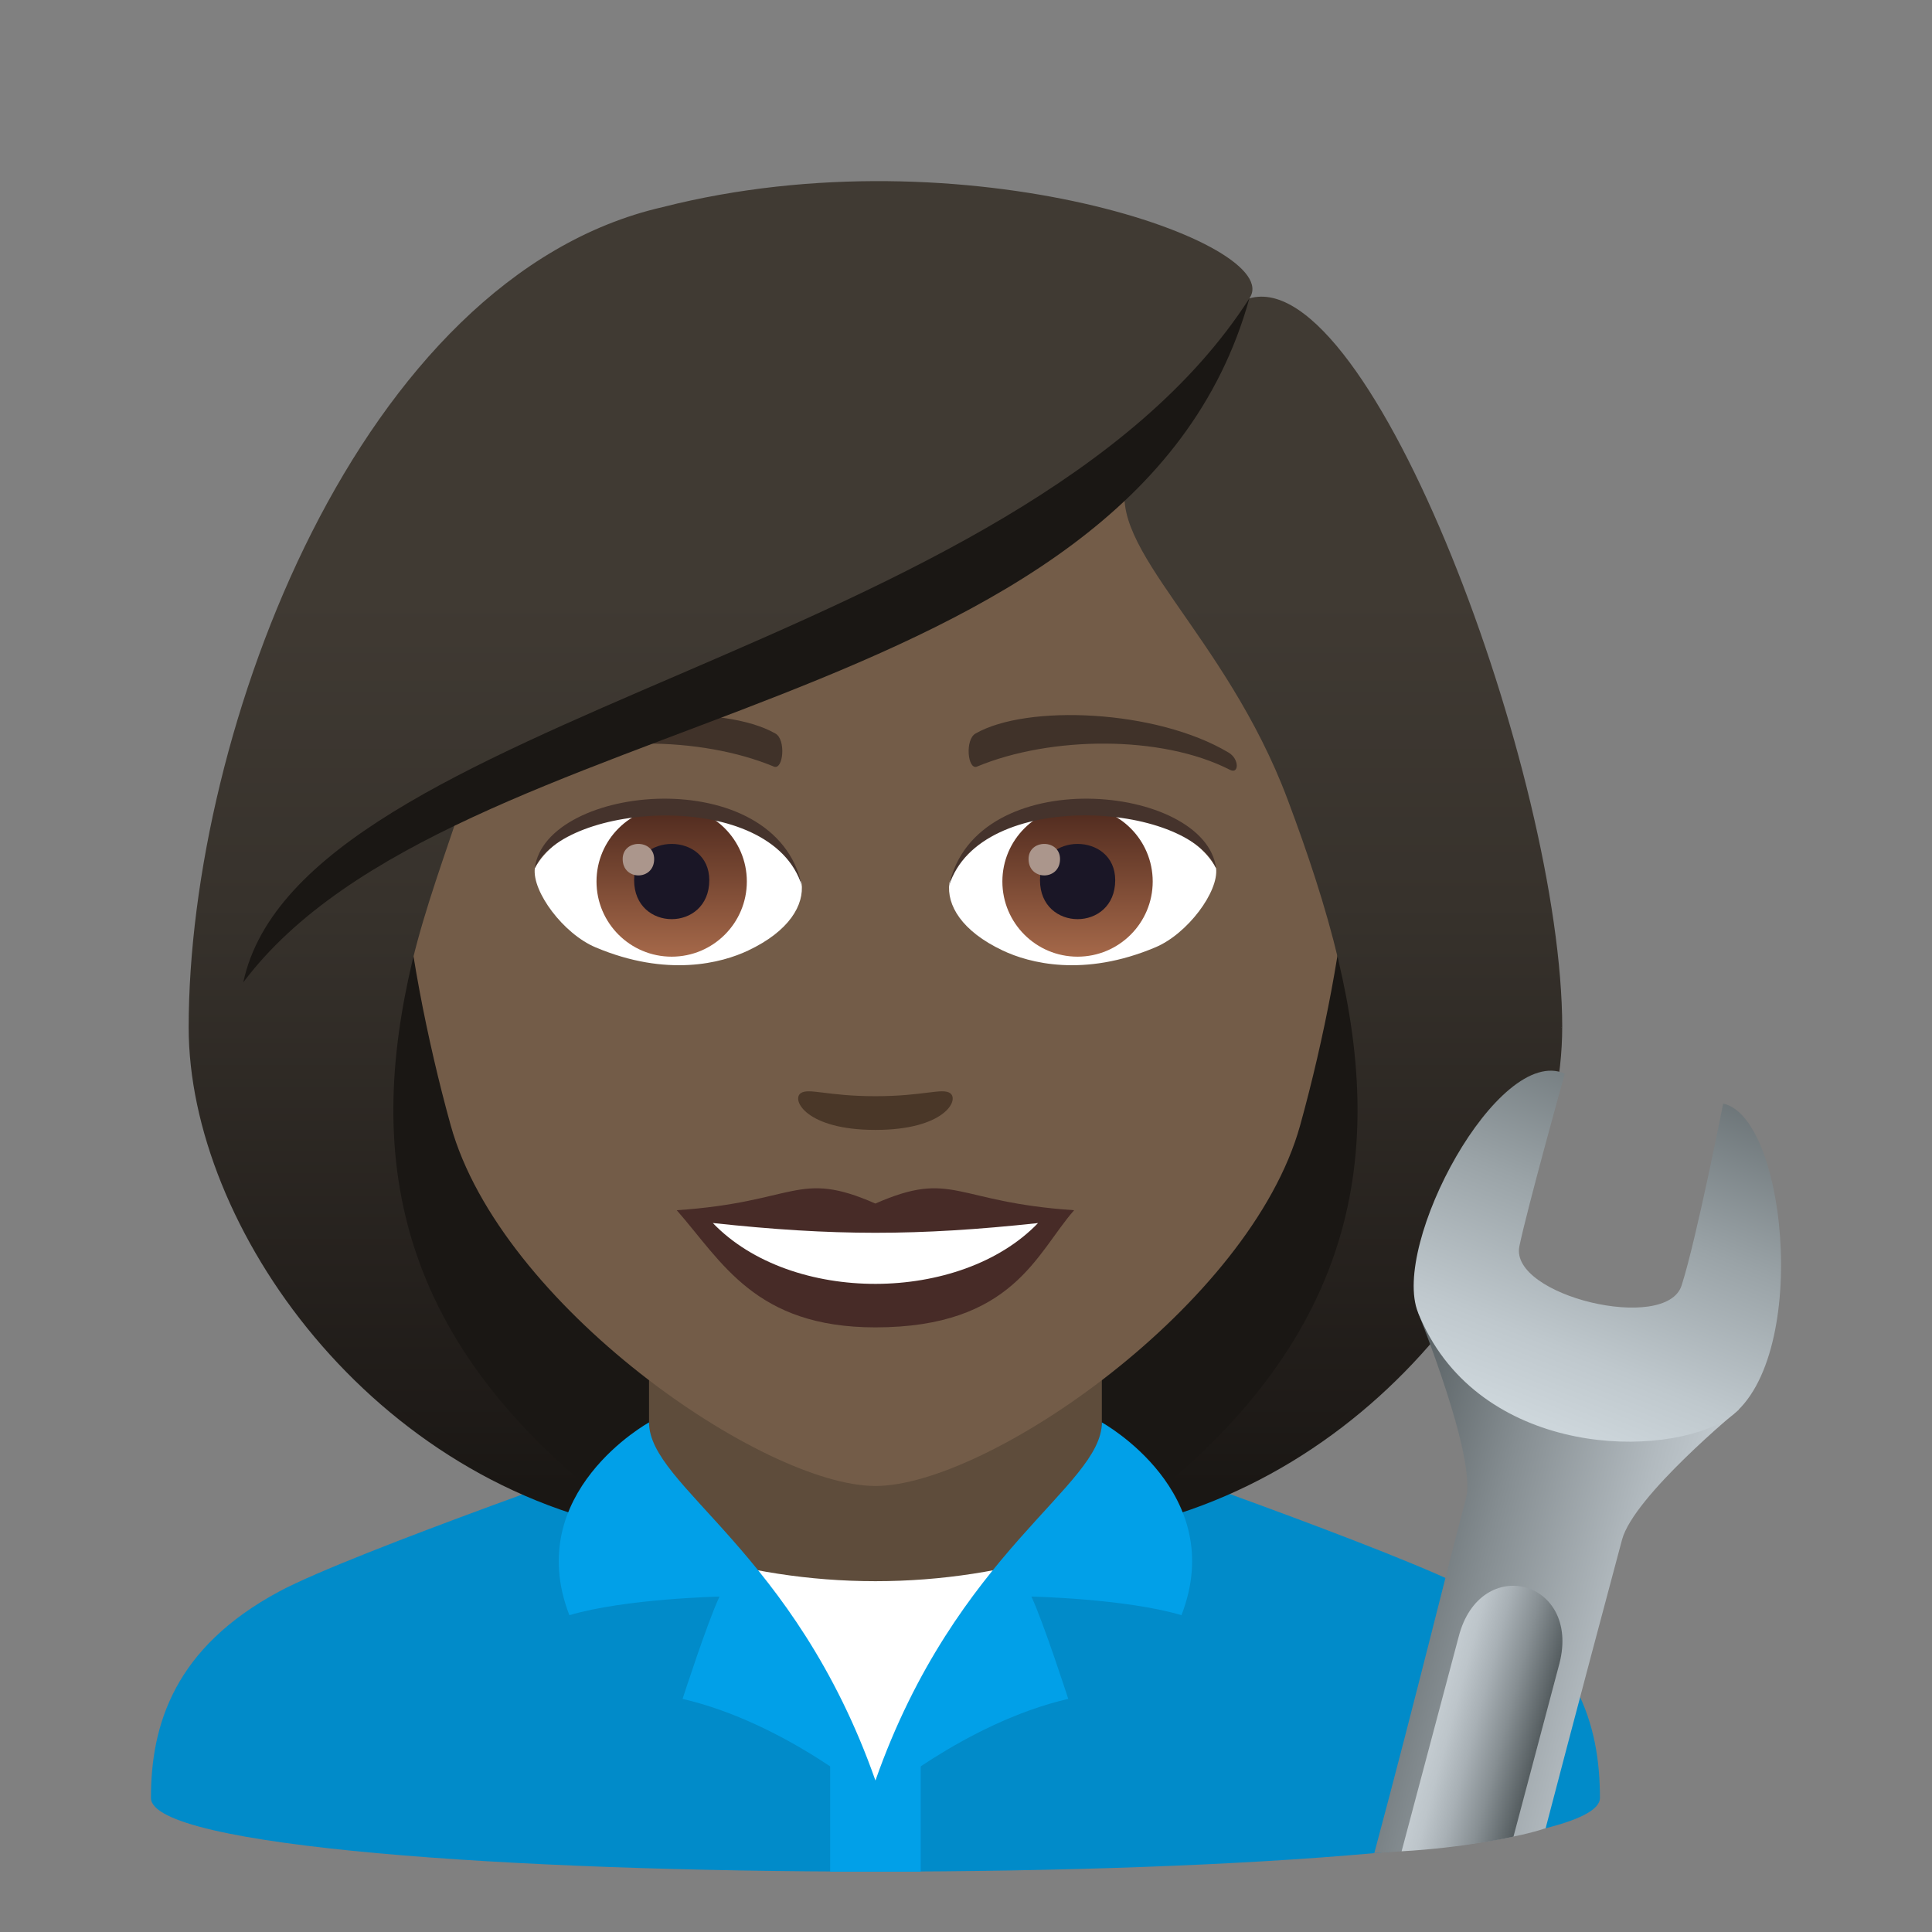 <?xml version="1.0" encoding="utf-8"?>
<!-- Generator: Adobe Illustrator 15.0.0, SVG Export Plug-In . SVG Version: 6.00 Build 0)  -->
<!DOCTYPE svg PUBLIC "-//W3C//DTD SVG 1.1//EN" "http://www.w3.org/Graphics/SVG/1.1/DTD/svg11.dtd">
<svg version="1.1" id="Layer_1" xmlns:x="http://ns.adobe.com/Extensibility/1.0/" xmlns:i="http://ns.adobe.com/AdobeIllustrator/10.0/" xmlns:graph="http://ns.adobe.com/Graphs/1.0/"
	 xmlns="http://www.w3.org/2000/svg" xmlns:xlink="http://www.w3.org/1999/xlink" xmlns:a="http://ns.adobe.com/AdobeSVGViewerExtensions/3.0/"
	 x="0px" y="0px" width="64px" height="64px" viewBox="0 0 64 64" enable-background="new 0 0 64 64" xml:space="preserve">
<rect x="0" y="0" width="64" height="64" fill="#808080" stroke="none"/>
<path fill="#018BC9" d="M9.254,52.717C11.656,51.43,21.5,48.01,21.5,48.01l15-0.029c0,0,9.913,3.441,12.301,4.734
	C52.271,54.586,53,57.143,53,59.559c0,3.254-48,3.254-48,0C5,57.139,5.774,54.582,9.254,52.717z"/>
<path fill="#1A1714" d="M36.582,50.742c15.168-6.066,13.652-20.477,13.652-20.477H7.768c0,0-1.518,14.411,13.648,20.477
	c0,0,3.035,0.758,7.582,0.758C33.551,51.5,36.582,50.742,36.582,50.742z"/>
<linearGradient id="SVGID_1_" gradientUnits="userSpaceOnUse" x1="44.166" y1="51.498" x2="44.166" y2="6.114">
	<stop  offset="0.05" style="stop-color:#1A1714"/>
	<stop  offset="0.112" style="stop-color:#1F1B18"/>
	<stop  offset="0.476" style="stop-color:#37322C"/>
	<stop  offset="0.7" style="stop-color:#403A33"/>
	<a:midPointStop  offset="0.05" style="stop-color:#1A1714"/>
	<a:midPointStop  offset="0.4" style="stop-color:#1A1714"/>
	<a:midPointStop  offset="0.7" style="stop-color:#403A33"/>
</linearGradient>
<path fill="url(#SVGID_1_)" d="M44.334,31.804c1.551,6.532,0.732,12.999-7.752,18.938c9.102-1.518,15.168-10.111,15.168-16.705
	L44.334,31.804z"/>
<linearGradient id="SVGID_2_" gradientUnits="userSpaceOnUse" x1="1766.98" y1="51.498" x2="1766.98" y2="6.114" gradientTransform="matrix(-1 0 0 1 1780.814 0)">
	<stop  offset="0.05" style="stop-color:#1A1714"/>
	<stop  offset="0.112" style="stop-color:#1F1B18"/>
	<stop  offset="0.476" style="stop-color:#37322C"/>
	<stop  offset="0.7" style="stop-color:#403A33"/>
	<a:midPointStop  offset="0.05" style="stop-color:#1A1714"/>
	<a:midPointStop  offset="0.4" style="stop-color:#1A1714"/>
	<a:midPointStop  offset="0.7" style="stop-color:#403A33"/>
</linearGradient>
<path fill="url(#SVGID_2_)" d="M13.668,31.804c-1.553,6.532-0.734,12.999,7.75,18.938C12.316,49.225,6.25,40.631,6.25,34.037
	L13.668,31.804z"/>
<polygon fill="#5E4C3B" points="21.5,49.947 29,54.779 36.5,49.947 36.5,41.912 21.5,41.912 "/>
<rect x="27.5" y="54.484" fill="#01A0E8" width="3" height="7.516"/>
<path fill="#FFFFFF" d="M35.24,51.434c-1.916,0.602-4.033,0.945-6.24,0.945c-2.205,0-4.326-0.344-6.238-0.945L29,59.311
	L35.24,51.434z"/>
<path fill="#01A0E8" d="M36.5,47.119c0,2.123-4.82,4.246-7.5,11.863c-2.68-7.617-7.5-9.74-7.5-11.863c0,0-4.213,2.318-2.639,6.387
	c1.842-0.549,4.973-0.617,4.973-0.617c-0.396,0.836-1.223,3.389-1.223,3.389C26.051,57.076,29,59.625,29,59.625
	s2.949-2.549,6.387-3.348c0,0-0.826-2.553-1.221-3.389c0,0,3.131,0.068,4.971,0.617C40.715,49.438,36.5,47.119,36.5,47.119z"/>
<path fill="#735C48" d="M29,8.275c-11.004,0-16.305,8.963-15.643,20.486c0.135,2.314,0.779,5.657,1.574,8.52
	C16.582,43.232,25.291,49.225,29,49.225c3.707,0,12.416-5.992,14.068-11.943c0.795-2.863,1.439-6.206,1.576-8.52
	C45.305,17.238,40.008,8.275,29,8.275z"/>
<path fill="#472B27" d="M28.998,39.869c-2.578-1.133-2.598-0.045-6.58,0.221c1.494,1.699,2.596,3.881,6.58,3.881
	c4.574,0,5.346-2.479,6.584-3.881C31.598,39.824,31.58,38.736,28.998,39.869z"/>
<path fill="#FFFFFF" d="M23.613,40.514c2.6,2.705,8.205,2.67,10.773,0.002C30.385,40.945,27.617,40.945,23.613,40.514z"/>
<path fill="#403229" d="M40.693,24.927c-2.391-1.426-6.68-1.602-8.375-0.629c-0.359,0.195-0.264,1.225,0.047,1.096
	c2.42-1.008,6.109-1.057,8.381,0.109C41.049,25.656,41.057,25.134,40.693,24.927z"/>
<path fill="#403229" d="M17.305,24.927c2.391-1.426,6.68-1.602,8.379-0.629c0.361,0.195,0.264,1.225-0.049,1.096
	c-2.422-1.008-6.105-1.059-8.379,0.109C16.949,25.656,16.943,25.134,17.305,24.927z"/>
<path fill="#4A3728" d="M31.475,36.213c-0.264-0.184-0.877,0.1-2.477,0.1c-1.596,0-2.211-0.283-2.473-0.1
	c-0.314,0.221,0.186,1.217,2.473,1.217C31.287,37.43,31.789,36.436,31.475,36.213z"/>
<path id="Path_399_" fill="#FFFFFF" d="M26.553,29.25c0.092,0.727-0.402,1.592-1.771,2.238c-0.869,0.412-2.678,0.897-5.055-0.107
	c-1.064-0.447-2.104-1.846-2.01-2.619C19.006,26.332,25.346,25.976,26.553,29.25z"/>
<linearGradient id="Oval_1_" gradientUnits="userSpaceOnUse" x1="-425.037" y1="477.44" x2="-425.037" y2="478.199" gradientTransform="matrix(6.57 0 0 -6.57 2814.78 3168.528)">
	<stop  offset="0" style="stop-color:#A6694A"/>
	<stop  offset="1" style="stop-color:#4F2A1E"/>
	<a:midPointStop  offset="0" style="stop-color:#A6694A"/>
	<a:midPointStop  offset="0.5" style="stop-color:#A6694A"/>
	<a:midPointStop  offset="1" style="stop-color:#4F2A1E"/>
</linearGradient>
<circle id="Oval_66_" fill="url(#Oval_1_)" cx="22.25" cy="29.201" r="2.49"/>
<path id="Path_398_" fill="#1A1626" d="M21.006,29.156c0,1.723,2.49,1.723,2.49,0C23.496,27.556,21.006,27.556,21.006,29.156z"/>
<path id="Path_397_" fill="#AB968C" d="M20.627,28.457c0,0.723,1.043,0.723,1.043,0C21.67,27.789,20.627,27.789,20.627,28.457z"/>
<path id="Path_396_" fill="#45332C" d="M26.564,29.345c-1.012-3.25-7.908-2.77-8.848-0.584
	C18.064,25.962,25.701,25.222,26.564,29.345z"/>
<path id="Path_395_" fill="#FFFFFF" d="M31.449,29.25c-0.094,0.727,0.4,1.592,1.77,2.238c0.869,0.412,2.678,0.897,5.055-0.107
	c1.066-0.447,2.104-1.846,2.01-2.619C38.996,26.332,32.654,25.976,31.449,29.25z"/>
<linearGradient id="Oval_2_" gradientUnits="userSpaceOnUse" x1="-425.688" y1="477.44" x2="-425.688" y2="478.199" gradientTransform="matrix(6.57 0 0 -6.57 2832.511 3168.528)">
	<stop  offset="0" style="stop-color:#A6694A"/>
	<stop  offset="1" style="stop-color:#4F2A1E"/>
	<a:midPointStop  offset="0" style="stop-color:#A6694A"/>
	<a:midPointStop  offset="0.5" style="stop-color:#A6694A"/>
	<a:midPointStop  offset="1" style="stop-color:#4F2A1E"/>
</linearGradient>
<circle id="Oval_65_" fill="url(#Oval_2_)" cx="35.695" cy="29.201" r="2.49"/>
<path id="Path_394_" fill="#1A1626" d="M34.451,29.156c0,1.723,2.492,1.723,2.492,0C36.943,27.556,34.451,27.556,34.451,29.156z"/>
<path id="Path_393_" fill="#AB968C" d="M34.072,28.457c0,0.723,1.043,0.723,1.043,0C35.115,27.789,34.072,27.789,34.072,28.457z"/>
<path id="Path_392_" fill="#45332C" d="M31.438,29.345c1.012-3.248,7.902-2.783,8.846-0.584
	C39.934,25.962,32.299,25.222,31.438,29.345z"/>
<linearGradient id="SVGID_3_" gradientUnits="userSpaceOnUse" x1="29" y1="51.497" x2="29" y2="6.113">
	<stop  offset="0.05" style="stop-color:#1A1714"/>
	<stop  offset="0.112" style="stop-color:#1F1B18"/>
	<stop  offset="0.476" style="stop-color:#37322C"/>
	<stop  offset="0.7" style="stop-color:#403A33"/>
	<a:midPointStop  offset="0.05" style="stop-color:#1A1714"/>
	<a:midPointStop  offset="0.4" style="stop-color:#1A1714"/>
	<a:midPointStop  offset="0.7" style="stop-color:#403A33"/>
</linearGradient>
<path fill="url(#SVGID_3_)" d="M41.387,9.884c1.256-1.795-9.389-5.582-19.438-3.023C11.91,9.16,6.25,24.201,6.25,34.037
	c0.898,0.713,6.396-1.064,7.418-2.233c0.416-1.721,1.07-3.492,1.682-5.328c7.539-4.365,16.07-5.393,21.992-10.617
	c-0.758,2.275,3.256,5.145,5.309,10.617c0.666,1.775,1.262,3.553,1.684,5.328c1.674,1.542,5.014,2.268,7.416,2.233
	C51.75,25.716,45.41,8.722,41.387,9.884z"/>
<path fill="#1A1714" d="M8.059,32.541c6.943-9.247,29.438-8.62,33.328-22.657C33.834,21.666,9.955,23.652,8.059,32.541z"/>
<linearGradient id="SVGID_4_" gradientUnits="userSpaceOnUse" x1="187.039" y1="171.27" x2="194.887" y2="163.422" gradientTransform="matrix(0.5 0.866 -0.866 0.5 99.489 -195.595)">
	<stop  offset="0" style="stop-color:#565E61"/>
	<stop  offset="0.381" style="stop-color:#858D91"/>
	<stop  offset="0.793" style="stop-color:#B2BABF"/>
	<stop  offset="1" style="stop-color:#C4CCD1"/>
	<a:midPointStop  offset="0" style="stop-color:#565E61"/>
	<a:midPointStop  offset="0.449" style="stop-color:#565E61"/>
	<a:midPointStop  offset="1" style="stop-color:#C4CCD1"/>
</linearGradient>
<path fill="url(#SVGID_4_)" d="M48.566,49.621C47.93,52,46.923,56.17,45.525,61.387c0,0,3.778-0.195,5.676-0.824
	c0,0,1.046-4.016,2.531-9.559c0.387-1.445,3.873-4.314,3.873-4.314l-10.631-3.207C46.975,43.482,48.922,48.299,48.566,49.621z"/>
<linearGradient id="SVGID_5_" gradientUnits="userSpaceOnUse" x1="82.915" y1="332.518" x2="97.422" y2="334.236" gradientTransform="matrix(-0.259 0.966 -0.966 -0.259 399.186 39.569)">
	<stop  offset="0" style="stop-color:#565E61"/>
	<stop  offset="0.062" style="stop-color:#5F676A"/>
	<stop  offset="0.504" style="stop-color:#9AA3A7"/>
	<stop  offset="0.829" style="stop-color:#BFC8CD"/>
	<stop  offset="1" style="stop-color:#CDD6DB"/>
	<a:midPointStop  offset="0" style="stop-color:#565E61"/>
	<a:midPointStop  offset="0.436" style="stop-color:#565E61"/>
	<a:midPointStop  offset="1" style="stop-color:#CDD6DB"/>
</linearGradient>
<path fill="url(#SVGID_5_)" d="M57.035,47.113c2.974-1.578,2.227-10.088,0.047-10.555c0,0-0.885,4.492-1.376,6.023
	c-0.507,1.588-5.707,0.344-5.375-1.295c0.249-1.215,1.504-5.721,1.504-5.721c-2.204-0.977-5.768,5.664-4.86,7.916
	C48.825,48.092,54.67,48.373,57.035,47.113z"/>
<linearGradient id="SVGID_6_" gradientUnits="userSpaceOnUse" x1="105.01" y1="139.442" x2="105.01" y2="135.975" gradientTransform="matrix(-0.259 0.966 -0.966 -0.259 209.511 -8.61)">
	<stop  offset="0" style="stop-color:#C4CCD1"/>
	<stop  offset="0.153" style="stop-color:#BDC5CA"/>
	<stop  offset="0.384" style="stop-color:#A8B0B5"/>
	<stop  offset="0.664" style="stop-color:#878F93"/>
	<stop  offset="0.979" style="stop-color:#596164"/>
	<stop  offset="1" style="stop-color:#565E61"/>
	<a:midPointStop  offset="0" style="stop-color:#C4CCD1"/>
	<a:midPointStop  offset="0.618" style="stop-color:#C4CCD1"/>
	<a:midPointStop  offset="1" style="stop-color:#565E61"/>
</linearGradient>
<path fill="url(#SVGID_6_)" d="M50.136,60.84l1.521-5.73c0.717-2.773-2.619-3.664-3.336-0.895l-1.891,7.111
	C48.554,61.207,50.136,60.84,50.136,60.84z"/>
</svg>
